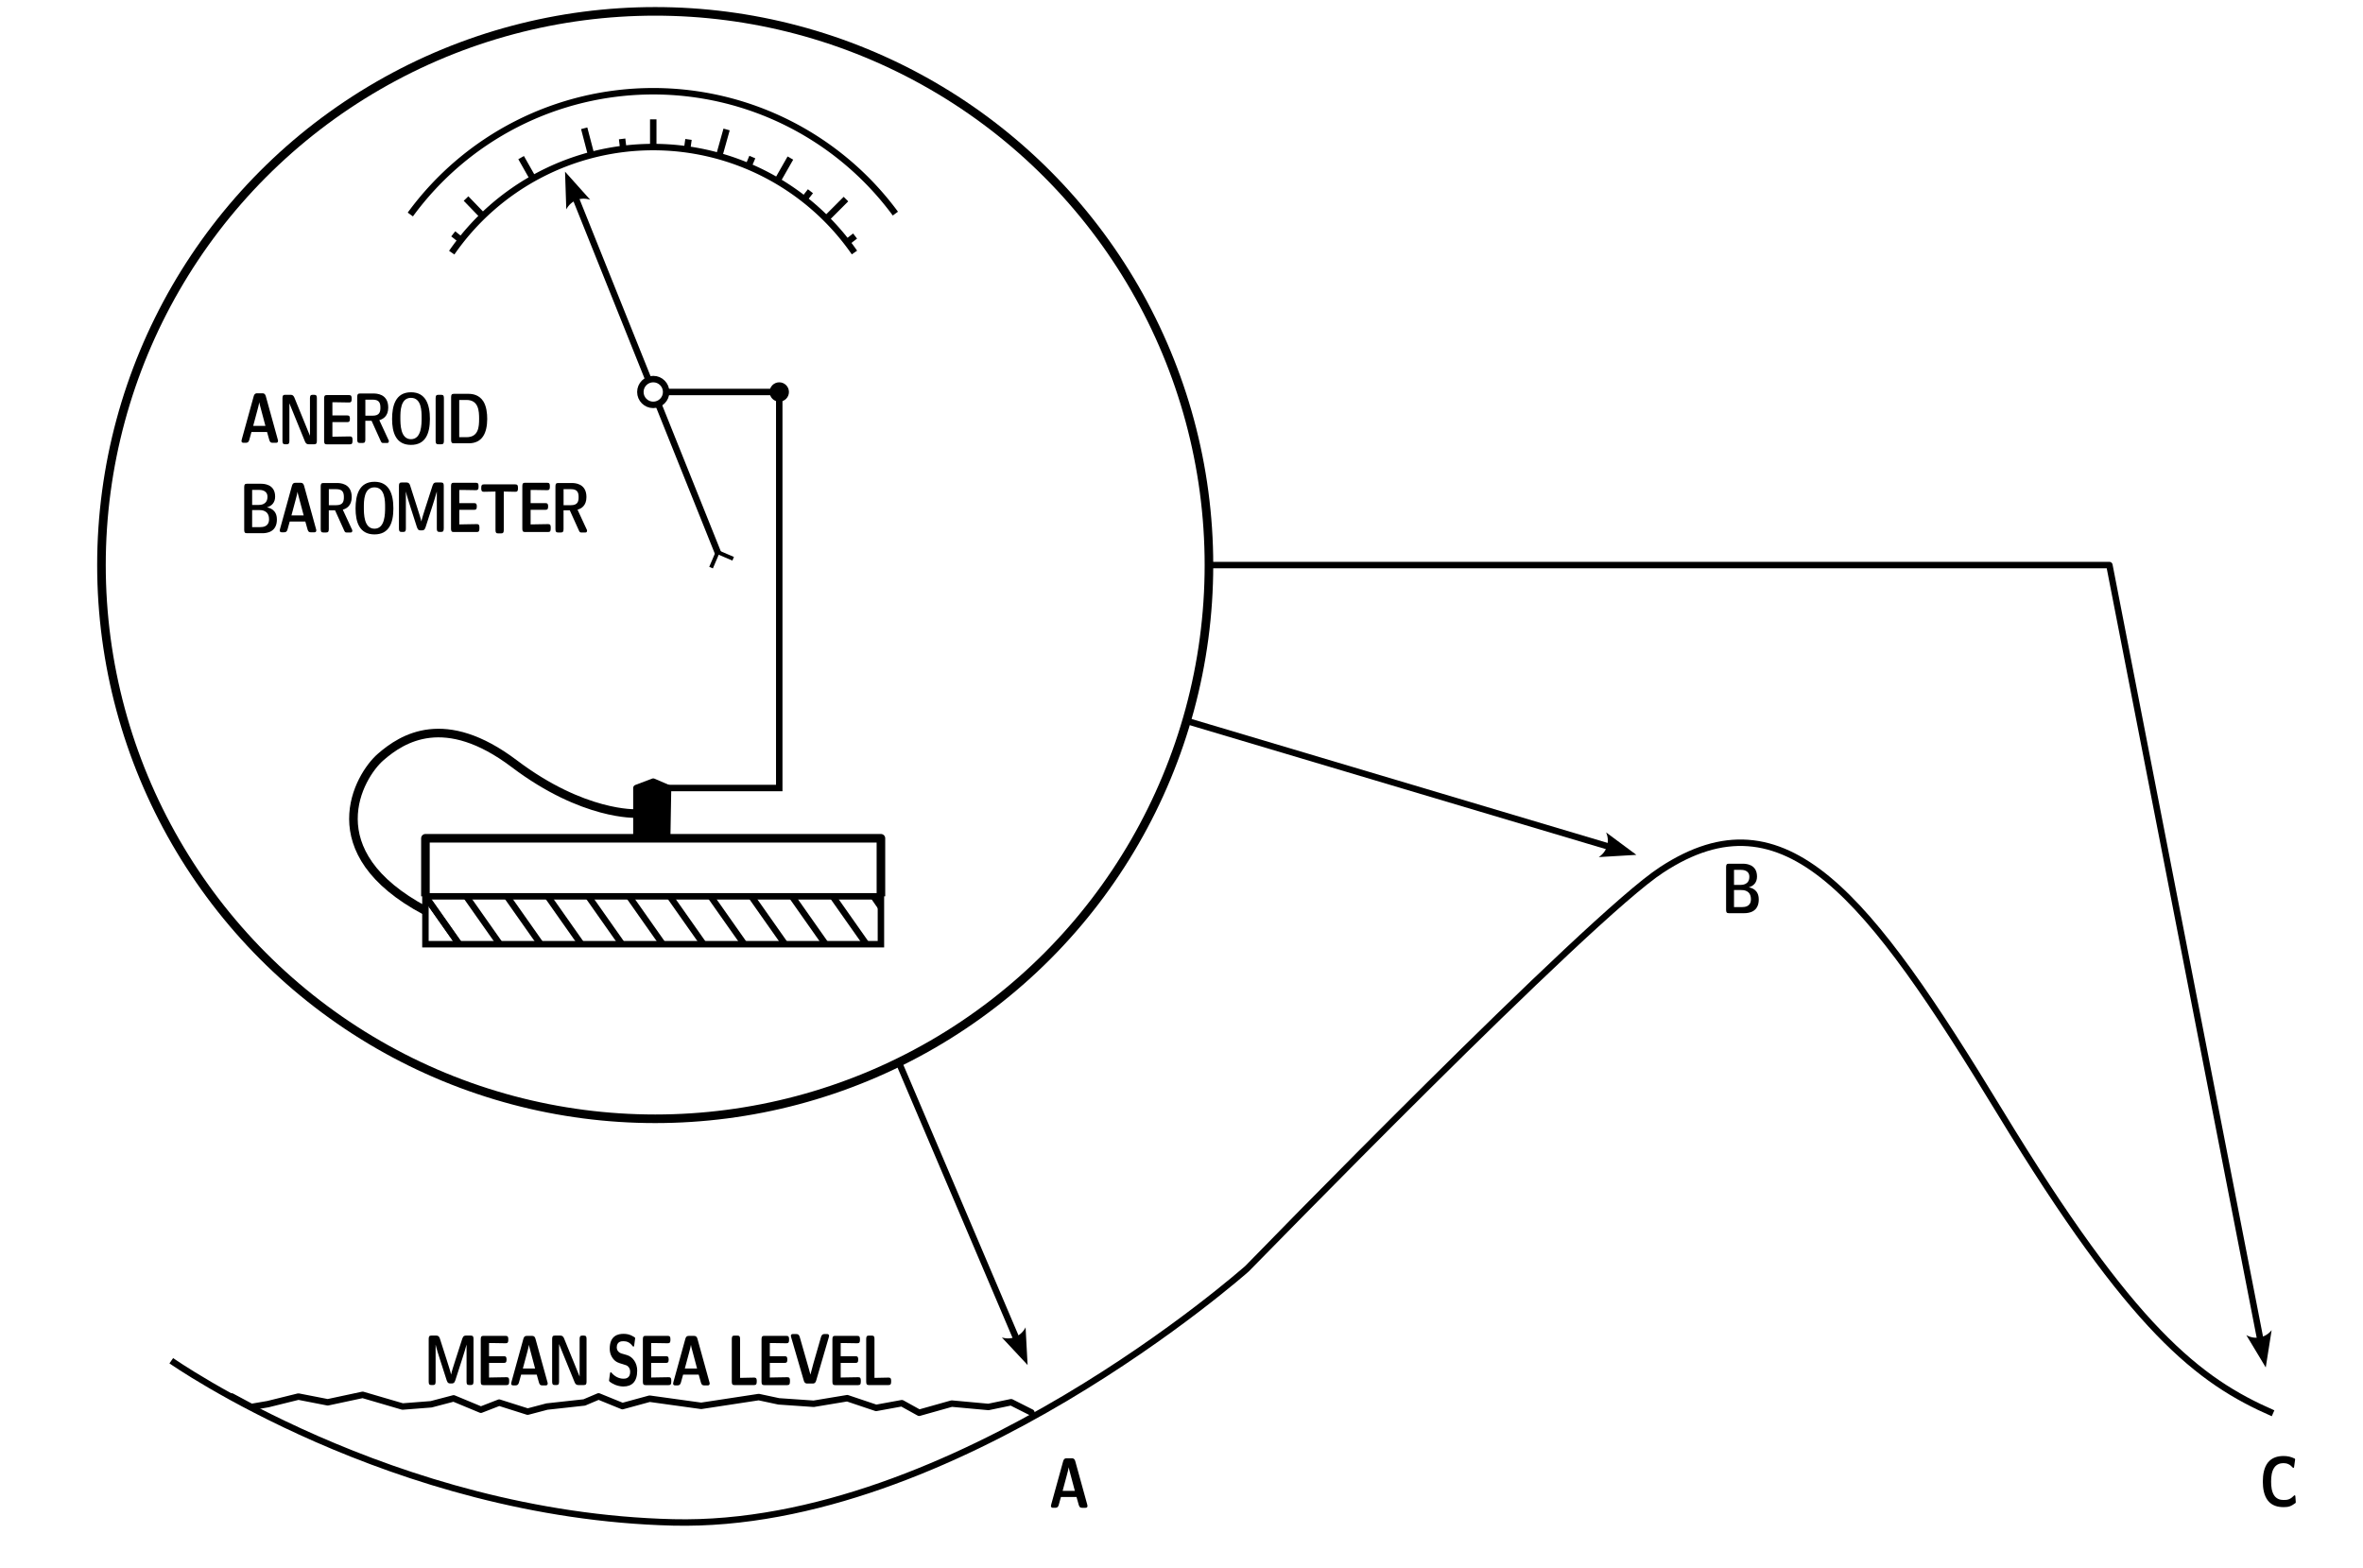<?xml version="1.0" encoding="UTF-8"?>
<svg width="550" height="365" version="1.1" viewBox="0 0 145.5 96.57" xmlns="http://www.w3.org/2000/svg"><defs><marker id="b" overflow="visible" markerHeight="4" markerWidth="5.5" orient="auto-start-reverse" preserveAspectRatio="xMidYMid" viewBox="0 0 7.7 5.6"><path transform="scale(.7)" d="m-2-4 11 4-11 4c2-2.33 2-5.66 0-8z" fill="context-stroke" fill-rule="evenodd"/></marker><marker id="e" overflow="visible" markerHeight="4.129" markerWidth="2.5" orient="auto" preserveAspectRatio="xMidYMid" viewBox="0 0 4.061 6.707"><path transform="rotate(180 .125 0)" d="m3-3-3 3 3 3" fill="none" stroke="context-stroke"/></marker><marker id="d" overflow="visible" markerHeight="4" markerWidth="5.5" orient="auto-start-reverse" preserveAspectRatio="xMidYMid" viewBox="0 0 7.7 5.6"><path transform="scale(.7)" d="m-2-4 11 4-11 4c2-2.33 2-5.66 0-8z" fill="context-stroke" fill-rule="evenodd"/></marker><marker id="a" overflow="visible" markerHeight="4" markerWidth="5.5" orient="auto-start-reverse" preserveAspectRatio="xMidYMid" viewBox="0 0 7.7 5.6"><path transform="scale(.7)" d="m-2-4 11 4-11 4c2-2.33 2-5.66 0-8z" fill="context-stroke" fill-rule="evenodd"/></marker><clipPath id="c"><circle cx="40.22" cy="24.14" r=".794" d="m 41.01,24.138 a 0.794,0.794 0 0 1 -0.794,0.794 0.794,0.794 0 0 1 -0.794,-0.794 0.794,0.794 0 0 1 0.794,-0.794 0.794,0.794 0 0 1 0.794,0.794 z" display="none" fill="none" stroke="#000" stroke-miterlimit="5.3" stroke-width=".529" style="paint-order:stroke markers fill"/><path class="powerclip" d="m29.57 5.019h20.95v35.3h-20.95zm11.44 19.12a0.794 0.794 0 0 0-0.794-0.794 0.794 0.794 0 0 0-0.794 0.794 0.794 0.794 0 0 0 0.794 0.794 0.794 0.794 0 0 0 0.794-0.794z" fill="none" stroke="#000" stroke-miterlimit="5.3" stroke-width=".529" style="paint-order:stroke markers fill"/></clipPath></defs><g stroke="#000" stroke-miterlimit="5.3"><g transform="translate(-38.92 -121.8)" fill="none" stroke-linejoin="round" stroke-width=".529"><path d="m65.11 177v-3.575h28.05v3.575" style="paint-order:stroke markers fill"/><path d="m78.1 171.9s-3.24 0.165-7.521-3.069c-4.28-3.23-6.88-1.58-8.227-0.409s-4.04 5.86 2.76 9.468" style="paint-order:stroke markers fill"/></g><g transform="translate(-38.92 -121.8)" fill="none" stroke-width=".397"><path d="m49.46 205.6s13.6 9.54 30.91 9.957c17.3 0.412 35.3-15.6 35.33-15.62s21.1-21.7 25.54-24.57c7.6-4.98 12.7 1.54 20.86 14.96 8.15 13.4 12.2 16.5 16.79 18.51" style="paint-order:fill markers stroke"/><path d="m53.18 207.8 1.211 0.648 1.021-0.175 1.877-0.464 1.806 0.352 2.15-0.46 2.456 0.719 1.76-0.137 1.387-0.364 1.679 0.698 1.125-0.437 1.755 0.556 1.187-0.313 2.3-0.253 0.88-0.373 1.47 0.599 1.673-0.457 3.175 0.44 3.544-0.54 1.236 0.264 2.148 0.148 2.067-0.343 1.778 0.598 1.585-0.29 1.065 0.589 2.005-0.564 2.261 0.207 1.398-0.291 1.247 0.629" stroke-linecap="round" stroke-linejoin="round" style="paint-order:stroke markers fill"/></g><g transform="translate(-38.92 -121.8)"><path d="m94.25 187.2 7.243 17.02" marker-end="url(#a)" stroke-linecap="round" stroke-linejoin="round" stroke-width=".397" style="paint-order:stroke markers fill"/><g fill="none"><path d="m112 166.2 25.97 7.736" marker-end="url(#b)" stroke-linejoin="round" stroke-width=".397" style="paint-order:stroke markers fill"/><path d="m113.4 156.6h55.41l9.288 47.66" marker-end="url(#a)" stroke-linejoin="round" stroke-width=".397" style="paint-order:stroke markers fill"/><circle cx="79.26" cy="156.6" r="34.1" stroke-linecap="round" stroke-width=".529" style="paint-order:fill markers stroke"/></g></g></g><g stroke-width=".397"><g stroke="#000" stroke-miterlimit="5.3" stroke-width=".397"><g fill="none"><path d="m27.81 15.56a15.08 15.08 0 0 1 12.4-6.503 15.08 15.08 0 0 1 12.4 6.494" stroke-linejoin="round" style="paint-order:stroke markers fill"/><g stroke-linejoin="bevel"><rect transform="rotate(-14.65)" x="32.8" y="16.74" width="1.805e-13" height="1.631" style="paint-order:stroke markers fill"/><rect x="40.22" y="7.35" width="1.805e-13" height="1.631" style="paint-order:stroke markers fill"/><rect transform="rotate(15.63)" x="45.23" y="-4.375" width="1.805e-13" height="1.631" style="paint-order:stroke markers fill"/><rect transform="rotate(-29.51)" x="23.14" y="24.25" width="1.805e-13" height="1.631" style="paint-order:stroke markers fill"/><rect transform="rotate(-43.97)" x="12.16" y="28.72" width="1.805e-13" height="1.631" style="paint-order:stroke markers fill"/><rect transform="rotate(29.68)" x="47.1" y="-15.64" width="1.805e-13" height="1.631" style="paint-order:stroke markers fill"/><rect transform="rotate(45)" x="45.5" y="-28.16" width="1.805e-13" height="1.631" style="paint-order:stroke markers fill"/></g><rect transform="rotate(7.95)" x="43.17" y="2.641" width="1.753e-7" height=".546" style="paint-order:stroke markers fill"/><rect transform="rotate(-51.67)" x="6.007" y="30.82" width="1.753e-7" height=".546" style="paint-order:stroke markers fill"/><rect transform="rotate(-7.017)" x="36.97" y="13.17" width="1.753e-7" height=".546" style="paint-order:stroke markers fill"/><rect transform="rotate(22.86)" x="46.44" y="-9.082" width="1.753e-7" height=".546" style="paint-order:stroke markers fill"/><rect transform="rotate(38.06)" x="46.55" y="-21.49" width="1.753e-7" height=".546" style="paint-order:stroke markers fill"/><rect transform="rotate(52.33)" x="43.68" y="-32.79" width="1.753e-7" height=".546" style="paint-order:stroke markers fill"/><path d="m25.26 13.21a18.52 18.52 0 0 1 14.92-7.591 18.52 18.52 0 0 1 14.95 7.536" style="paint-order:stroke markers fill"/><path d="m44.21 34.06-8.757-21.83" clip-path="url(#c)" marker-end="url(#d)" marker-start="url(#e)" style="paint-order:stroke markers fill"/><circle cx="40.22" cy="24.14" r=".794" style="paint-order:stroke markers fill"/><path d="m41.01 24.14 6.969-1e-6v24.39h-6.849" style="paint-order:stroke markers fill"/></g><circle cx="47.98" cy="24.14" r=".397" style="paint-order:stroke markers fill"/><rect transform="translate(-38.92 -121.8)" x="65.11" y="177" width="28.05" height="2.948" fill="none" style="paint-order:stroke markers fill"/><g stroke-linejoin="round"><path d="m37.99 51.6h4.058-0.97l0.053-3.071-0.913-0.392-1.036 0.392v3.071" stroke-linecap="round" style="paint-order:stroke markers fill"/><path transform="translate(-38.92 -121.8)" d="m65.11 177 2.075 2.948" style="paint-order:stroke markers fill"/><path transform="translate(-38.92 -121.8)" d="m65.11 177 2.075 2.948" style="paint-order:stroke markers fill"/><path transform="translate(-38.92 -121.8)" d="m67.62 177 2.075 2.948" style="paint-order:stroke markers fill"/><path transform="translate(-38.92 -121.8)" d="m70.13 177 2.075 2.948" style="paint-order:stroke markers fill"/><path transform="translate(-38.92 -121.8)" d="m72.64 177 2.075 2.948" style="paint-order:stroke markers fill"/><path transform="translate(-38.92 -121.8)" d="m75.14 177 2.075 2.948" style="paint-order:stroke markers fill"/><path transform="translate(-38.92 -121.8)" d="m77.65 177 2.075 2.948" style="paint-order:stroke markers fill"/><path transform="translate(-38.92 -121.8)" d="m80.16 177 2.075 2.948" style="paint-order:stroke markers fill"/><path transform="translate(-38.92 -121.8)" d="m82.67 177 2.075 2.948" style="paint-order:stroke markers fill"/><path transform="translate(-38.92 -121.8)" d="m85.18 177 2.075 2.948" style="paint-order:stroke markers fill"/><path transform="translate(-38.92 -121.8)" d="m87.68 177 2.075 2.948" style="paint-order:stroke markers fill"/><path transform="translate(-38.92 -121.8)" d="m90.19 177 2.075 2.948" style="paint-order:stroke markers fill"/><path transform="translate(-38.92 -121.8)" d="m92.7 177 0.46 0.665" style="paint-order:stroke markers fill"/></g></g></g><g transform="translate(-38.92 -121.8)" stroke-miterlimit="5.3" stroke-width=".293"><g transform="scale(.889 1.125)" style="paint-order:fill markers stroke" aria-label="MEAN SEA LEVEL"><path d="m76.57 183.9v-2.334c0-0.125-0.027-0.187-0.187-0.187h-0.328c-0.098 0-0.195 8e-3 -0.262 0.168l-0.515 1.265c-0.082 0.199-0.226 0.558-0.258 0.695h-0.004c-0.035-0.141-0.195-0.527-0.277-0.734l-0.5-1.234c-0.066-0.16-0.191-0.16-0.262-0.16h-0.324c-0.141 0-0.187 0.043-0.187 0.187v2.334c0 0.141 0.043 0.187 0.187 0.187h0.105c0.148 0 0.187-0.051 0.187-0.187v-2.018h0.004c0.043 0.176 0.219 0.609 0.312 0.839l0.453 1.112c0.07 0.168 0.164 0.168 0.297 0.168s0.226 0 0.297-0.168l0.5-1.226c0.039-0.094 0.25-0.625 0.277-0.726h0.004v2.018c0 0.125 0.027 0.187 0.187 0.187h0.105c0.148 0 0.187-0.051 0.187-0.187z"/><path d="m79.04 183.9v-0.055c0-0.187-0.09-0.187-0.219-0.187l-0.605 8e-3 -0.57 8e-3v-0.8h1.027c0.121 0 0.187-0.027 0.187-0.183 0-0.144-0.051-0.183-0.187-0.183h-1.027v-0.722h0.191l0.917 0.012c0.137 0 0.226 0 0.226-0.187v-0.031c0-0.125-0.027-0.187-0.187-0.187h-1.534c-0.141 0-0.187 0.043-0.187 0.187v2.323c0 0.141 0.043 0.187 0.187 0.187h1.593c0.148 0 0.187-0.051 0.187-0.187z"/><path d="m81.71 184c0-0.019 0-0.027-0.02-0.078l-0.824-2.358c-0.059-0.168-0.172-0.168-0.25-0.168h-0.344c-0.078 0-0.191 0-0.25 0.168l-0.824 2.358c-0.019 0.051-0.019 0.059-0.02 0.078 0 0.105 0.098 0.105 0.152 0.105h0.141c0.07 0 0.191 0 0.246-0.156l0.152-0.433h1.081l0.133 0.375c0.047 0.137 0.074 0.215 0.262 0.215h0.211c0.055 0 0.152 0 0.152-0.105zm-0.874-0.82h-0.847l0.281-0.828c0.059-0.172 0.109-0.32 0.141-0.461h0.004c0.019 0.094 0.019 0.101 0.051 0.191z"/><path d="m84.4 183.9v-2.334c0-0.125-0.027-0.187-0.187-0.187h-0.105c-0.148 0-0.187 0.051-0.187 0.187v2.049h-0.004l-1.073-2.08c-0.082-0.156-0.199-0.156-0.277-0.156h-0.363c-0.141 0-0.187 0.043-0.187 0.187v2.334c0 0.141 0.043 0.187 0.187 0.187h0.105c0.148 0 0.187-0.051 0.187-0.187v-2.049h0.004l1.073 2.08c0.082 0.156 0.199 0.156 0.277 0.156h0.363c0.148 0 0.187-0.051 0.187-0.187z"/><path d="m87.91 183.3c0-0.437-0.324-0.765-0.714-0.855l-0.375-0.086c-0.086-0.019-0.328-0.109-0.328-0.332 0-0.332 0.332-0.34 0.465-0.34 0.219 0 0.414 0.051 0.605 0.238 0.062 0.059 0.066 0.062 0.082 0.062 0.023 0 0.043-0.012 0.055-0.07l0.059-0.34c0.008-0.031 0.008-0.039 0.008-0.051 0-0.031-0.004-0.035-0.102-0.086-0.277-0.137-0.507-0.156-0.707-0.156-0.347 0-0.952 0.082-0.952 0.812 0 0.277 0.144 0.457 0.219 0.535 0.199 0.203 0.383 0.242 0.687 0.312 0.219 0.051 0.304 0.07 0.39 0.148 0.039 0.039 0.121 0.121 0.121 0.269 0 0.367-0.336 0.379-0.465 0.379-0.328 0-0.613-0.133-0.808-0.308-0.047-0.047-0.055-0.047-0.07-0.047-0.023 0-0.043 0.012-0.055 0.07l-0.059 0.34c-0.008 0.031-0.008 0.039-0.008 0.051 0 0.082 0.406 0.222 0.425 0.23 0.262 0.082 0.472 0.09 0.574 0.09 0.586 0 0.952-0.262 0.952-0.867z"/><path d="m90.27 183.9v-0.055c0-0.187-0.09-0.187-0.219-0.187l-0.605 8e-3 -0.57 8e-3v-0.8h1.027c0.121 0 0.187-0.027 0.187-0.183 0-0.144-0.051-0.183-0.187-0.183h-1.027v-0.722h0.191l0.917 0.012c0.137 0 0.226 0 0.226-0.187v-0.031c0-0.125-0.027-0.187-0.187-0.187h-1.534c-0.141 0-0.187 0.043-0.187 0.187v2.323c0 0.141 0.043 0.187 0.187 0.187h1.593c0.148 0 0.187-0.051 0.187-0.187z"/><path d="m92.93 184c0-0.019 0-0.027-0.02-0.078l-0.824-2.358c-0.059-0.168-0.172-0.168-0.25-0.168h-0.344c-0.078 0-0.191 0-0.25 0.168l-0.824 2.358c-0.019 0.051-0.019 0.059-0.02 0.078 0 0.105 0.098 0.105 0.152 0.105h0.141c0.07 0 0.191 0 0.246-0.156l0.152-0.433h1.081l0.133 0.375c0.047 0.137 0.074 0.215 0.262 0.215h0.211c0.055 0 0.152 0 0.152-0.105zm-0.874-0.82h-0.847l0.281-0.828c0.059-0.172 0.109-0.32 0.141-0.461h0.004c0.019 0.094 0.019 0.101 0.051 0.191z"/><path d="m96.19 183.9v-0.035c0-0.09-0.004-0.187-0.183-0.187l-0.972 0.016v-2.127c0-0.125-0.027-0.187-0.187-0.187h-0.199c-0.141 0-0.187 0.043-0.187 0.187v2.334c0 0.141 0.043 0.187 0.187 0.187h1.354c0.148 0 0.187-0.051 0.187-0.187z"/><path d="m98.49 183.9v-0.055c0-0.187-0.09-0.187-0.219-0.187l-0.605 8e-3 -0.57 8e-3v-0.8h1.027c0.121 0 0.187-0.027 0.187-0.183 0-0.144-0.051-0.183-0.187-0.183h-1.027v-0.722h0.191l0.917 0.012c0.137 0 0.226 0 0.226-0.187v-0.031c0-0.125-0.027-0.187-0.187-0.187h-1.534c-0.141 0-0.187 0.043-0.187 0.187v2.323c0 0.141 0.043 0.187 0.187 0.187h1.593c0.148 0 0.187-0.051 0.187-0.187z"/><path d="m101.2 181.4c0-0.105-0.098-0.105-0.152-0.105h-0.152c-0.082 0-0.195 0-0.258 0.172l-0.527 1.448-0.203 0.601c-0.004-0.012-0.047-0.148-0.105-0.308l-0.632-1.745c-0.062-0.168-0.172-0.168-0.254-0.168h-0.211c-0.055 0-0.152 0-0.152 0.105 0 0.019 0.004 0.023 0.02 0.07l0.874 2.369c0.059 0.164 0.172 0.164 0.25 0.164h0.359c0.082 0 0.191 0 0.254-0.172l0.871-2.362c0.016-0.047 0.019-0.051 0.019-0.07z"/><path d="m103.4 183.9v-0.055c0-0.187-0.09-0.187-0.219-0.187l-0.605 8e-3 -0.57 8e-3v-0.8h1.027c0.121 0 0.187-0.027 0.187-0.183 0-0.144-0.051-0.183-0.187-0.183h-1.027v-0.722h0.191l0.917 0.012c0.137 0 0.226 0 0.226-0.187v-0.031c0-0.125-0.027-0.187-0.187-0.187h-1.534c-0.141 0-0.187 0.043-0.187 0.187v2.323c0 0.141 0.043 0.187 0.187 0.187h1.593c0.148 0 0.187-0.051 0.187-0.187z"/><path d="m105.5 183.9v-0.035c0-0.09-4e-3 -0.187-0.183-0.187l-0.972 0.016v-2.127c0-0.125-0.027-0.187-0.187-0.187h-0.199c-0.141 0-0.187 0.043-0.187 0.187v2.334c0 0.141 0.043 0.187 0.187 0.187h1.354c0.148 0 0.187-0.051 0.187-0.187z"/></g><g transform="scale(.889 1.125)" style="paint-order:fill markers stroke" aria-label="ANEROID BAROMETER"><path d="m63.03 132.4c0-0.019 0-0.027-0.02-0.078l-0.824-2.358c-0.059-0.168-0.172-0.168-0.25-0.168h-0.344c-0.078 0-0.191 0-0.25 0.168l-0.824 2.358c-0.019 0.051-0.019 0.059-0.02 0.078 0 0.105 0.098 0.105 0.152 0.105h0.141c0.07 0 0.191 0 0.246-0.156l0.152-0.433h1.081l0.133 0.375c0.047 0.137 0.074 0.215 0.262 0.215h0.211c0.055 0 0.152 0 0.152-0.105zm-0.874-0.82h-0.847l0.281-0.828c0.059-0.172 0.109-0.32 0.141-0.461h0.004c0.019 0.094 0.019 0.101 0.051 0.191z"/><path d="m65.72 132.4v-2.334c0-0.125-0.027-0.187-0.187-0.187h-0.105c-0.148 0-0.187 0.051-0.187 0.187v2.049h-0.004l-1.073-2.08c-0.082-0.156-0.199-0.156-0.277-0.156h-0.363c-0.141 0-0.187 0.043-0.187 0.187v2.334c0 0.141 0.043 0.187 0.187 0.187h0.105c0.148 0 0.187-0.051 0.187-0.187v-2.049h0.004l1.073 2.08c0.082 0.156 0.199 0.156 0.277 0.156h0.363c0.148 0 0.187-0.051 0.187-0.187z"/><path d="m68.19 132.4v-0.055c0-0.187-0.09-0.187-0.219-0.187l-0.605 8e-3 -0.57 8e-3v-0.8h1.027c0.121 0 0.187-0.027 0.187-0.183 0-0.144-0.051-0.183-0.187-0.183h-1.027v-0.722h0.191l0.917 0.012c0.137 0 0.226 0 0.226-0.187v-0.031c0-0.125-0.027-0.187-0.187-0.187h-1.534c-0.141 0-0.187 0.043-0.187 0.187v2.323c0 0.141 0.043 0.187 0.187 0.187h1.593c0.148 0 0.187-0.051 0.187-0.187z"/><path d="m70.71 132.4-0.664-1.132c0.246-0.059 0.617-0.207 0.617-0.691 0-0.769-0.847-0.769-1.023-0.769h-0.937c-0.141 0-0.187 0.043-0.187 0.187v2.334c0 0.141 0.043 0.187 0.187 0.187h0.187c0.148 0 0.187-0.051 0.187-0.187v-1.027h0.433l0.64 1.12c0.055 0.094 0.098 0.094 0.183 0.094h0.23c0.078 0 0.144 0 0.144-0.117zm-0.589-1.819c0 0.23-0.055 0.441-0.535 0.441h-0.507v-0.878h0.507c0.453 0 0.535 0.18 0.535 0.437z"/><path d="m73.55 131.2c0-0.785-0.285-1.46-1.308-1.46-1.08 0-1.31 0.746-1.312 1.46 0 0.73 0.254 1.42 1.308 1.421 1.01 0 1.31-0.621 1.312-1.421zm-0.574-0.062c0 0.347 0 1.17-0.734 1.171-0.738 0-0.738-0.816-0.738-1.171 0-0.344 0-1.09 0.734-1.093 0.738 0 0.738 0.742 0.738 1.093z"/><path d="m74.52 132.4v-2.334c0-0.125-0.027-0.187-0.187-0.187h-0.199c-0.141 0-0.187 0.043-0.187 0.187v2.334c0 0.141 0.043 0.187 0.187 0.187h0.199c0.148 0 0.187-0.051 0.187-0.187z"/><path d="m77.52 131.2c0-0.308-0.051-0.687-0.269-0.964-0.293-0.363-0.761-0.41-1.015-0.41h-1.03c-0.141 0-0.187 0.043-0.187 0.187v2.334c0 0.141 0.043 0.187 0.187 0.187h1.03c0.952 0 1.28-0.57 1.284-1.335zm-0.562 0c0 0.441-0.043 0.999-0.874 0.999h-0.503v-2.038h0.5c0.843 0 0.878 0.601 0.878 1.038z"/><path d="m62.95 136.7c0-0.55-0.543-0.636-0.687-0.66 0.359-0.082 0.566-0.285 0.566-0.589 0-0.703-0.831-0.703-0.995-0.703h-0.96c-0.141 0-0.187 0.043-0.187 0.187v2.334c0 0.141 0.043 0.187 0.187 0.187h1.07c0.289 0 1.01-0.051 1.007-0.757zm-0.652-1.237c0 0.445-0.511 0.445-0.609 0.445h-0.453v-0.824h0.457c0.152 0 0.605 0.012 0.605 0.379zm0.109 1.23c0 0.402-0.418 0.429-0.605 0.429h-0.566v-0.933h0.492c0.137 0 0.679 0 0.679 0.504z"/><path d="m65.68 137.3c0-0.019 0-0.027-0.02-0.078l-0.824-2.358c-0.059-0.168-0.172-0.168-0.25-0.168h-0.344c-0.078 0-0.191 0-0.25 0.168l-0.824 2.358c-0.019 0.051-0.019 0.059-0.02 0.078 0 0.105 0.098 0.105 0.152 0.105h0.141c0.07 0 0.191 0 0.246-0.156l0.152-0.433h1.081l0.133 0.375c0.047 0.137 0.074 0.215 0.262 0.215h0.211c0.055 0 0.152 0 0.152-0.105zm-0.874-0.82h-0.847l0.281-0.828c0.059-0.172 0.109-0.32 0.141-0.461h0.004c0.019 0.094 0.019 0.101 0.051 0.191z"/><path d="m68.18 137.3-0.664-1.132c0.246-0.059 0.617-0.207 0.617-0.691 0-0.769-0.847-0.769-1.023-0.769h-0.937c-0.141 0-0.187 0.043-0.187 0.187v2.334c0 0.141 0.043 0.187 0.187 0.187h0.187c0.148 0 0.187-0.051 0.187-0.187v-1.027h0.433l0.64 1.12c0.055 0.094 0.098 0.094 0.183 0.094h0.23c0.078 0 0.144 0 0.144-0.117zm-0.589-1.819c0 0.23-0.055 0.441-0.535 0.441h-0.507v-0.878h0.507c0.453 0 0.535 0.18 0.535 0.437z"/><path d="m71.02 136.1c0-0.785-0.285-1.46-1.308-1.46-1.08 0-1.31 0.746-1.312 1.46 0 0.73 0.254 1.42 1.308 1.421 1.01 0 1.31-0.621 1.312-1.421zm-0.574-0.062c0 0.347 0 1.17-0.734 1.171-0.738 0-0.738-0.816-0.738-1.171 0-0.344 0-1.09 0.734-1.093 0.738 0 0.738 0.742 0.738 1.093z"/><path d="m74.51 137.2v-2.334c0-0.125-0.027-0.187-0.187-0.187h-0.328c-0.098 0-0.195 8e-3 -0.262 0.168l-0.515 1.265c-0.082 0.199-0.226 0.558-0.258 0.695h-0.004c-0.035-0.141-0.195-0.527-0.277-0.734l-0.5-1.234c-0.066-0.16-0.191-0.16-0.262-0.16h-0.324c-0.141 0-0.187 0.043-0.187 0.187v2.334c0 0.141 0.043 0.187 0.187 0.187h0.105c0.148 0 0.187-0.051 0.187-0.187v-2.018h0.004c0.043 0.176 0.219 0.609 0.312 0.839l0.453 1.112c0.07 0.168 0.164 0.168 0.297 0.168s0.226 0 0.297-0.168l0.5-1.226c0.039-0.094 0.25-0.625 0.277-0.726h0.004v2.018c0 0.125 0.027 0.187 0.187 0.187h0.105c0.148 0 0.187-0.051 0.187-0.187z"/><path d="m76.98 137.2v-0.055c0-0.187-0.09-0.187-0.219-0.187l-0.605 8e-3 -0.57 8e-3v-0.8h1.027c0.121 0 0.187-0.027 0.187-0.183 0-0.144-0.051-0.183-0.187-0.183h-1.027v-0.722h0.191l0.917 0.012c0.137 0 0.226 0 0.226-0.187v-0.031c0-0.125-0.027-0.187-0.187-0.187h-1.534c-0.141 0-0.187 0.043-0.187 0.187v2.323c0 0.141 0.043 0.187 0.187 0.187h1.593c0.148 0 0.187-0.051 0.187-0.187z"/><path d="m79.65 135v-0.031c0-0.125-0.027-0.187-0.187-0.187h-2.17c-0.141 0-0.187 0.043-0.187 0.187v0.031c0 0.187 0.094 0.187 0.203 0.187l0.785-0.012v2.104c0 0.141 0.043 0.187 0.187 0.187h0.199c0.148 0 0.187-0.051 0.187-0.187v-2.104l0.781 0.012c0.109 0 0.203 0 0.203-0.187z"/><path d="m81.92 137.2v-0.055c0-0.187-0.09-0.187-0.219-0.187l-0.605 8e-3 -0.57 8e-3v-0.8h1.027c0.121 0 0.187-0.027 0.187-0.183 0-0.144-0.051-0.183-0.187-0.183h-1.027v-0.722h0.191l0.917 0.012c0.137 0 0.226 0 0.226-0.187v-0.031c0-0.125-0.027-0.187-0.187-0.187h-1.534c-0.141 0-0.187 0.043-0.187 0.187v2.323c0 0.141 0.043 0.187 0.187 0.187h1.593c0.148 0 0.187-0.051 0.187-0.187z"/><path d="m84.44 137.3-0.664-1.132c0.246-0.059 0.617-0.207 0.617-0.691 0-0.769-0.847-0.769-1.023-0.769h-0.937c-0.141 0-0.187 0.043-0.187 0.187v2.334c0 0.141 0.043 0.187 0.187 0.187h0.187c0.148 0 0.187-0.051 0.187-0.187v-1.027h0.433l0.64 1.12c0.055 0.094 0.098 0.094 0.183 0.094h0.23c0.078 0 0.144 0 0.144-0.117zm-0.589-1.819c0 0.23-0.055 0.441-0.535 0.441h-0.507v-0.878h0.507c0.453 0 0.535 0.18 0.535 0.437z"/></g><g transform="scale(.889 1.125)" style="paint-order:fill markers stroke" aria-label="A"><path d="m119.1 190.7c0-0.019 0-0.027-0.019-0.078l-0.824-2.358c-0.059-0.168-0.172-0.168-0.25-0.168h-0.344c-0.078 0-0.191 0-0.25 0.168l-0.824 2.358c-0.019 0.051-0.019 0.059-0.019 0.078 0 0.105 0.098 0.105 0.152 0.105h0.141c0.07 0 0.191 0 0.246-0.156l0.152-0.433h1.081l0.133 0.375c0.047 0.137 0.074 0.215 0.262 0.215h0.211c0.055 0 0.152 0 0.152-0.105zm-0.874-0.82h-0.847l0.281-0.828c0.059-0.172 0.109-0.32 0.141-0.461h4e-3c0.019 0.094 0.019 0.101 0.051 0.191z"/></g><g transform="scale(.889 1.125)" style="paint-order:fill markers stroke" aria-label="B"><path d="m165.6 157.5c0-0.55-0.543-0.636-0.687-0.66 0.359-0.082 0.566-0.285 0.566-0.589 0-0.703-0.831-0.703-0.995-0.703h-0.96c-0.141 0-0.187 0.043-0.187 0.187v2.334c0 0.141 0.043 0.187 0.187 0.187h1.07c0.289 0 1.01-0.051 1.007-0.757zm-0.652-1.237c0 0.445-0.511 0.445-0.609 0.445h-0.453v-0.824h0.457c0.152 0 0.605 0.012 0.605 0.379zm0.109 1.23c0 0.402-0.418 0.429-0.605 0.429h-0.566v-0.933h0.492c0.137 0 0.679 0 0.679 0.504z"/></g><g transform="scale(.889 1.125)" style="paint-order:fill markers stroke" aria-label="C"><path d="m202.8 190.5-0.031-0.336c0-0.023-0.023-0.043-0.047-0.043-0.012 0-0.019 4e-3 -0.031 8e-3 -0.105 0.082-0.219 0.16-0.347 0.203-0.129 0.043-0.265 0.047-0.398 0.047-0.242 0-0.484-0.066-0.64-0.246-0.176-0.207-0.215-0.488-0.215-0.761s0.039-0.554 0.215-0.761c0.156-0.183 0.398-0.25 0.64-0.25 0.117 0 0.238 0.016 0.351 0.059s0.211 0.109 0.301 0.191c8e-3 8e-3 0.019 0.012 0.031 0.012 0.027 0 0.047-0.019 0.051-0.039l0.074-0.418c0-0.031-0.016-0.047-0.031-0.055-0.125-0.047-0.254-0.086-0.383-0.109-0.133-0.023-0.265-0.031-0.394-0.031-0.39 0-0.792 0.082-1.07 0.351-0.273 0.269-0.359 0.664-0.359 1.05 0 0.383 0.086 0.777 0.359 1.046 0.277 0.273 0.679 0.351 1.07 0.351 0.144 0 0.293-4e-3 0.433-0.043 0.141-0.039 0.269-0.105 0.398-0.18 0.012-8e-3 0.023-0.023 0.023-0.047z"/></g></g></svg>
